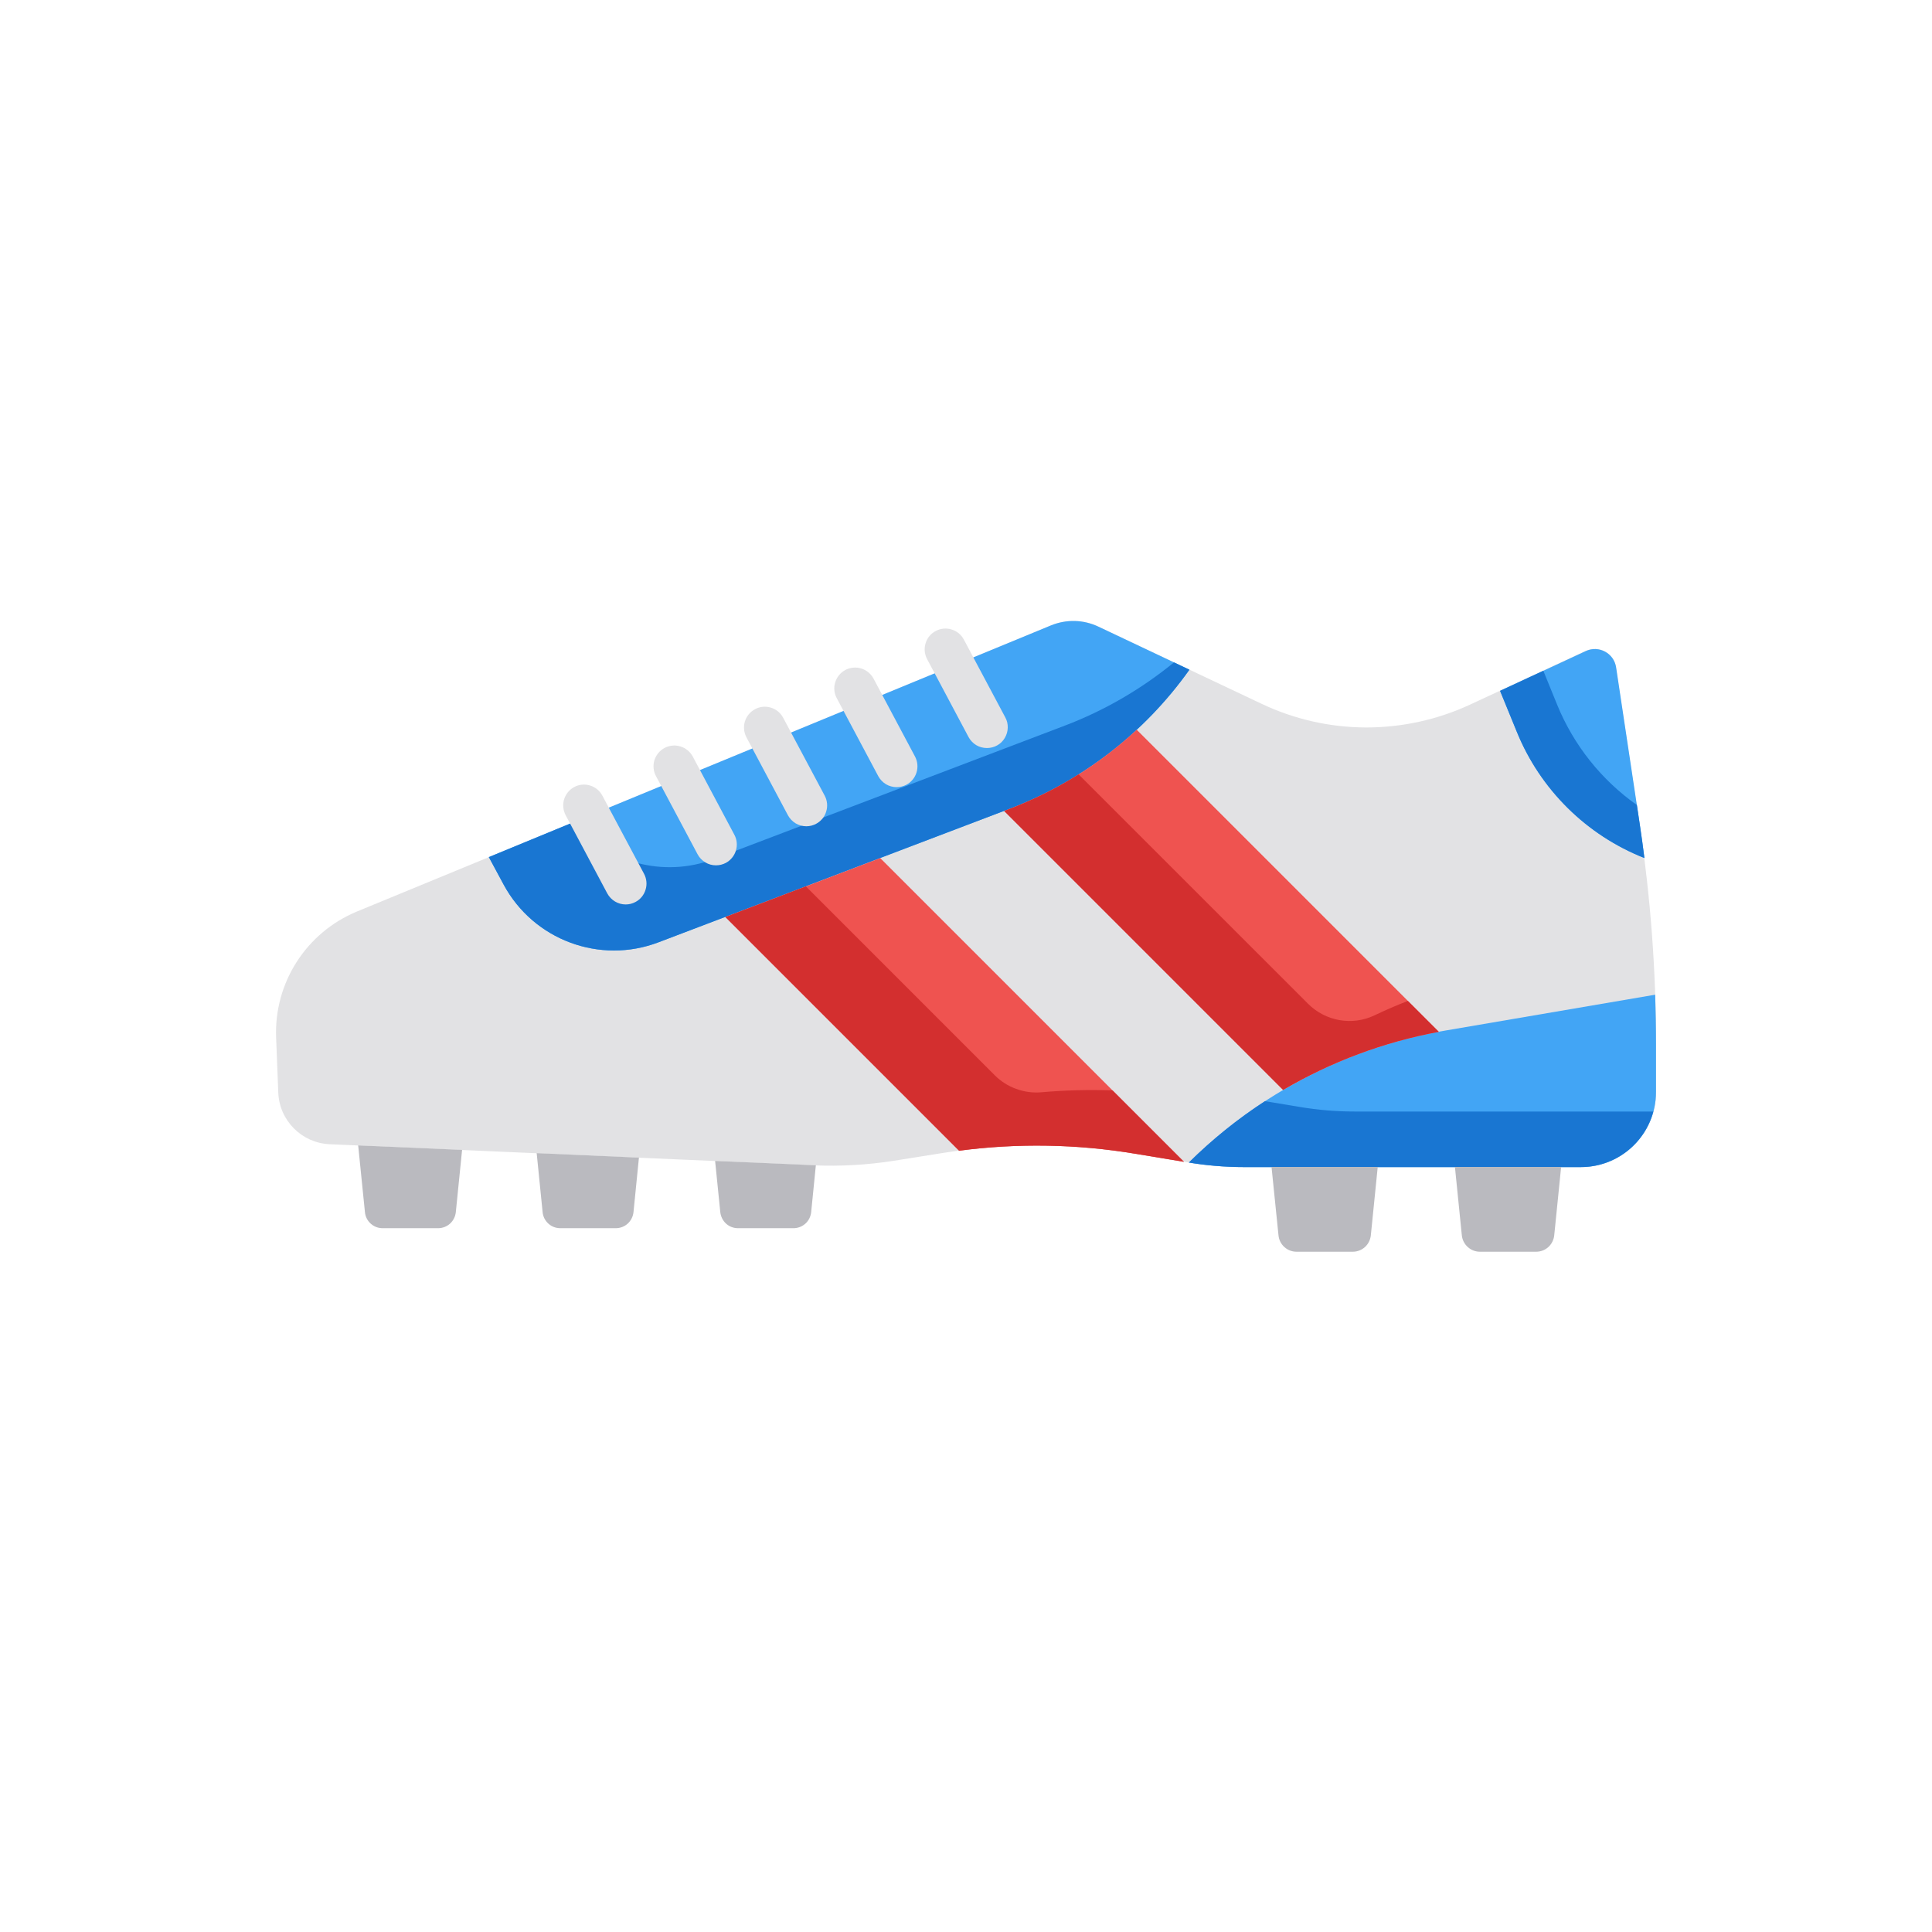 <svg width="28" height="28" viewBox="0 0 28 28" fill="none" xmlns="http://www.w3.org/2000/svg">
<path d="M5.174 13.21L15.233 9.064C15.342 9.019 15.46 8.997 15.579 9C15.697 9.003 15.814 9.031 15.921 9.082L18.284 10.2C18.756 10.424 19.271 10.541 19.794 10.543C20.317 10.544 20.833 10.431 21.307 10.211L22.979 9.434C23.168 9.346 23.388 9.465 23.419 9.67L23.763 11.955C23.921 13.002 24 14.059 24 15.118V15.827C24 16.427 23.513 16.914 22.913 16.914H18.023C17.757 16.914 17.493 16.892 17.231 16.848L16.456 16.719C15.533 16.565 14.591 16.562 13.668 16.709L12.953 16.823C12.571 16.883 12.184 16.905 11.798 16.889L4.778 16.583C4.373 16.565 4.049 16.24 4.033 15.835L4.002 15.041C3.969 14.245 4.438 13.514 5.174 13.21Z" fill="#E2E2E4"/>
<path d="M22.913 16.914H18.023C17.757 16.914 17.493 16.892 17.231 16.849C18.245 15.844 19.543 15.176 20.95 14.935L23.988 14.416C23.995 14.65 24 14.884 24 15.119V15.827C24 16.428 23.513 16.914 22.913 16.914Z" fill="#E2E2E4"/>
<path d="M22.913 16.914H18.023C17.757 16.914 17.493 16.892 17.231 16.849C18.245 15.844 19.543 15.176 20.95 14.935L23.988 14.416C23.995 14.65 24 14.884 24 15.119V15.827C24 16.428 23.513 16.914 22.913 16.914Z" fill="#42A5F5"/>
<path d="M18.332 15.959L18.839 16.043C19.1 16.087 19.365 16.109 19.63 16.109H23.961C23.834 16.581 23.405 16.914 22.911 16.914H18.021C17.753 16.914 17.472 16.889 17.229 16.848C17.566 16.515 17.935 16.217 18.332 15.959H18.332Z" fill="#1976D2"/>
<path d="M21.448 18.141H22.264C22.329 18.141 22.392 18.117 22.44 18.073C22.488 18.029 22.518 17.969 22.525 17.904L22.625 16.913H21.086L21.186 17.904C21.193 17.969 21.223 18.029 21.272 18.073C21.32 18.117 21.383 18.141 21.448 18.141ZM18.79 18.141H19.606C19.671 18.141 19.733 18.117 19.782 18.073C19.83 18.029 19.86 17.969 19.867 17.904L19.967 16.913H18.428L18.529 17.904C18.535 17.969 18.565 18.029 18.614 18.073C18.662 18.117 18.725 18.141 18.79 18.141ZM6.697 16.665L6.606 17.568C6.599 17.632 6.569 17.691 6.522 17.734C6.474 17.777 6.413 17.8 6.348 17.8H5.546C5.482 17.8 5.42 17.777 5.373 17.734C5.325 17.691 5.295 17.632 5.289 17.568L5.191 16.6L6.697 16.665ZM9.26 16.777L9.181 17.568C9.174 17.632 9.144 17.691 9.097 17.734C9.049 17.777 8.988 17.8 8.924 17.8H8.121C8.057 17.8 7.995 17.777 7.948 17.734C7.9 17.691 7.87 17.632 7.864 17.568L7.778 16.712L9.26 16.777ZM11.8 16.887C11.808 16.888 11.816 16.888 11.824 16.888L11.756 17.568C11.749 17.632 11.72 17.691 11.672 17.734C11.624 17.777 11.563 17.8 11.499 17.8H10.696C10.632 17.8 10.57 17.777 10.523 17.734C10.476 17.691 10.446 17.632 10.439 17.568L10.364 16.825L11.8 16.887Z" fill="#BABABF"/>
<path d="M14.628 11.723L9.545 13.656C8.693 13.981 7.732 13.623 7.299 12.82L7.084 12.422L15.231 9.064C15.341 9.019 15.459 8.997 15.577 9C15.695 9.003 15.812 9.031 15.919 9.082L17.238 9.706C16.587 10.622 15.678 11.324 14.628 11.723H14.628Z" fill="#42A5F5"/>
<path d="M8.31 11.917C8.798 12.501 9.614 12.729 10.35 12.449L15.433 10.516C16.006 10.298 16.539 9.988 17.014 9.6L17.238 9.706C16.587 10.622 15.678 11.323 14.628 11.723L9.545 13.656C8.693 13.981 7.732 13.623 7.299 12.82L7.085 12.422L8.31 11.917Z" fill="#1976D2"/>
<path d="M14.304 10.841C14.356 10.841 14.407 10.828 14.453 10.802C14.498 10.777 14.536 10.74 14.562 10.695C14.589 10.65 14.604 10.599 14.605 10.547C14.607 10.495 14.595 10.444 14.57 10.398L13.966 9.264C13.928 9.195 13.864 9.144 13.788 9.122C13.712 9.099 13.63 9.108 13.561 9.145C13.491 9.182 13.438 9.245 13.415 9.321C13.391 9.396 13.398 9.478 13.434 9.548L14.037 10.682C14.063 10.73 14.101 10.77 14.148 10.799C14.195 10.827 14.249 10.841 14.304 10.841ZM12.995 11.408C13.044 11.408 13.093 11.396 13.137 11.373C13.284 11.294 13.339 11.111 13.261 10.964L12.658 9.831C12.619 9.762 12.555 9.71 12.479 9.687C12.403 9.665 12.321 9.673 12.251 9.71C12.181 9.748 12.129 9.811 12.105 9.887C12.081 9.962 12.088 10.044 12.125 10.115L12.728 11.248C12.754 11.296 12.793 11.337 12.839 11.365C12.886 11.393 12.94 11.408 12.995 11.408ZM11.686 11.975C11.735 11.975 11.784 11.963 11.828 11.939C11.863 11.921 11.893 11.895 11.919 11.865C11.944 11.834 11.963 11.799 11.974 11.761C11.986 11.723 11.99 11.683 11.986 11.644C11.982 11.604 11.971 11.566 11.952 11.531L11.348 10.398C11.31 10.329 11.246 10.277 11.17 10.255C11.094 10.232 11.012 10.24 10.943 10.278C10.873 10.315 10.82 10.378 10.796 10.454C10.773 10.529 10.78 10.611 10.816 10.682L11.419 11.815C11.445 11.863 11.483 11.903 11.53 11.932C11.577 11.96 11.631 11.975 11.686 11.975H11.686ZM10.377 12.541C10.426 12.541 10.475 12.529 10.519 12.506C10.589 12.468 10.642 12.404 10.665 12.328C10.689 12.251 10.681 12.168 10.643 12.098L10.04 10.964C10.002 10.894 9.938 10.841 9.861 10.818C9.785 10.794 9.702 10.802 9.631 10.84C9.561 10.877 9.508 10.942 9.484 11.018C9.461 11.095 9.469 11.178 9.507 11.248L10.11 12.381C10.136 12.43 10.175 12.47 10.222 12.498C10.268 12.527 10.322 12.541 10.377 12.541L10.377 12.541ZM9.068 13.108C9.117 13.108 9.166 13.096 9.21 13.072C9.245 13.054 9.276 13.028 9.301 12.998C9.326 12.967 9.345 12.932 9.356 12.894C9.368 12.856 9.372 12.816 9.368 12.777C9.364 12.737 9.353 12.699 9.334 12.664L8.73 11.531C8.652 11.384 8.469 11.328 8.322 11.406C8.287 11.425 8.256 11.45 8.231 11.481C8.206 11.512 8.187 11.547 8.175 11.585C8.164 11.623 8.16 11.662 8.164 11.702C8.168 11.741 8.179 11.78 8.198 11.815L8.801 12.948C8.827 12.996 8.866 13.037 8.913 13.065C8.959 13.093 9.013 13.108 9.068 13.108Z" fill="#E2E2E4"/>
<path d="M12.757 12.436L17.159 16.838L16.453 16.721C15.609 16.58 14.749 16.565 13.9 16.677L10.513 13.29L12.757 12.436ZM14.627 11.725C15.314 11.463 15.94 11.072 16.474 10.576L20.852 14.954C20.057 15.101 19.293 15.387 18.596 15.796L14.553 11.753L14.627 11.725Z" fill="#EF5350"/>
<path d="M11.679 12.846L14.417 15.584C14.504 15.671 14.61 15.739 14.727 15.781C14.844 15.824 14.968 15.841 15.092 15.83C15.435 15.8 15.78 15.791 16.124 15.803L17.159 16.838L16.453 16.721C15.609 16.58 14.749 16.565 13.9 16.677L10.513 13.29L11.679 12.846ZM14.627 11.725C14.978 11.591 15.315 11.423 15.632 11.223L18.956 14.546C19.21 14.801 19.598 14.87 19.923 14.714C20.08 14.639 20.241 14.569 20.404 14.506L20.852 14.954C20.057 15.101 19.293 15.387 18.596 15.796L14.553 11.753L14.627 11.725Z" fill="#D32F2F"/>
<path d="M21.983 10.607L21.74 10.013L22.982 9.436C23.171 9.348 23.391 9.466 23.422 9.672L23.766 11.956C23.79 12.116 23.812 12.276 23.832 12.436C23.416 12.271 23.038 12.025 22.72 11.71C22.402 11.396 22.151 11.02 21.983 10.607Z" fill="#42A5F5"/>
<path d="M22.367 9.721L22.568 10.215C22.809 10.804 23.212 11.306 23.723 11.667L23.766 11.956C23.79 12.115 23.812 12.275 23.832 12.435C23.416 12.271 23.038 12.024 22.72 11.71C22.402 11.395 22.151 11.02 21.983 10.606L21.74 10.012L22.367 9.721Z" fill="#1976D2"/>
</svg>
